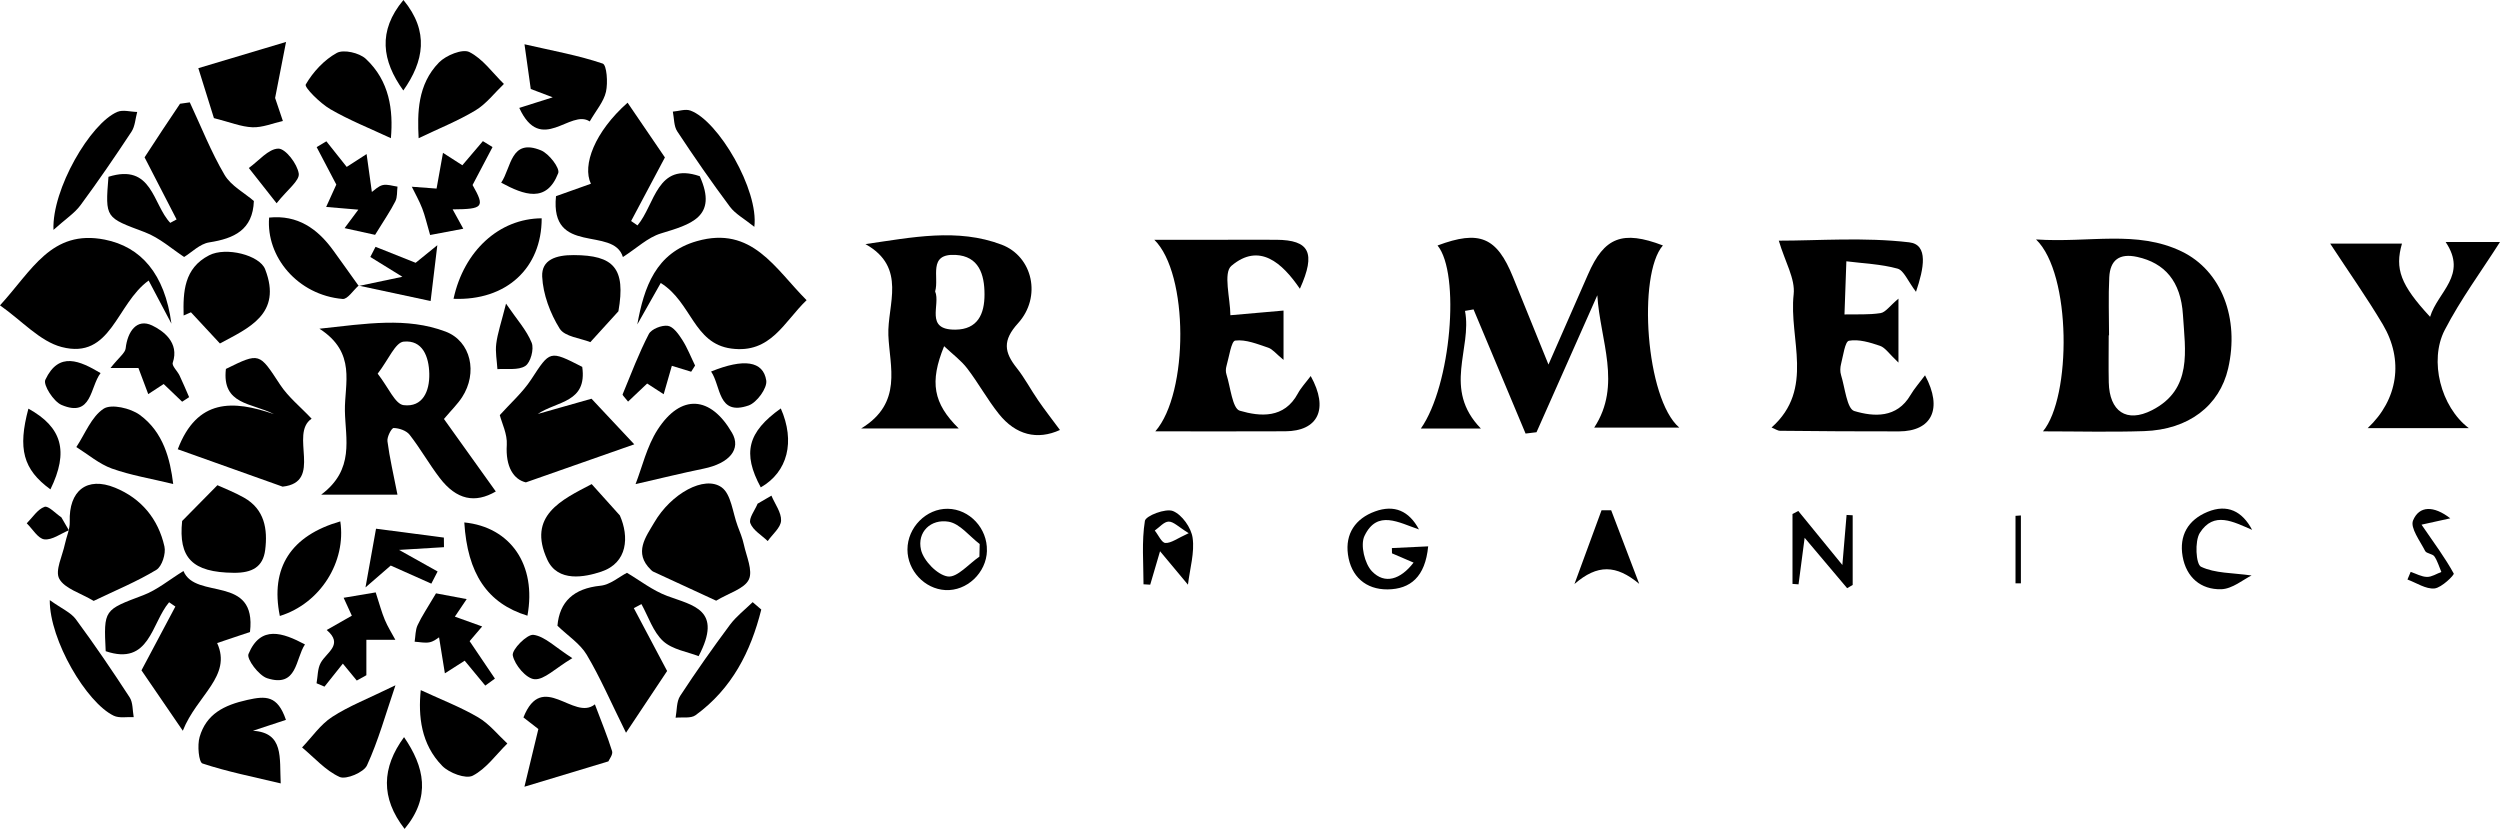 <?xml version="1.0" encoding="UTF-8"?>
<svg id="Layer_1" xmlns="http://www.w3.org/2000/svg" viewBox="0 0 450.63 149.41">
  <path d="M279.11,65.72c2.76-6.28,4.96-11.27,7.14-16.27,2.91-6.7,6.21-7.99,13.49-5.21-4.59,5.25-3.1,27.66,2.95,32.83h-15.33c5.04-7.68,1.05-15.74.56-23.85-3.65,8.23-7.31,16.46-10.96,24.69-.66.08-1.32.16-1.97.24-3.13-7.46-6.25-14.92-9.38-22.38-.51.09-1.03.18-1.54.27,1.32,6.86-4.1,14.05,2.87,21.21h-10.83c5.47-7.79,7.14-27.97,3.01-33,7.56-2.83,10.68-1.53,13.61,5.71,1.93,4.76,3.86,9.52,6.39,15.76Z"/>
  <path d="M191.07,77.5c-4.09,1.87-7.98.93-11.03-2.9-2.07-2.59-3.67-5.54-5.69-8.18-1.1-1.44-2.62-2.56-4.17-4.02-2.65,6.48-1.97,10.29,2.63,14.83h-17.58c7.55-4.58,5.12-11.16,4.9-16.8-.22-5.46,3.43-12.21-4.13-16.43,8.41-1.21,16.56-2.92,24.54.1,5.63,2.13,7.26,9.44,2.96,14.17-2.82,3.1-2.49,5.22-.23,8.06,1.44,1.81,2.53,3.91,3.85,5.82,1.2,1.75,2.51,3.42,3.95,5.37ZM168.56,52.53c1.03,2.39-1.95,6.94,3.64,6.89,4.03-.03,5.27-2.81,5.26-6.36,0-3.62-1.03-6.88-5.2-7.11-5.08-.28-2.93,4-3.7,6.58Z"/>
  <path d="M368.25,77.75c5.12-6.15,5.19-28.38-1.25-34.59,9.59.65,18.14-1.75,26.26,2.17,7.21,3.49,10.43,12.12,8.37,21.08-1.55,6.73-7.13,11.04-15.15,11.3-6.07.2-12.15.04-18.23.04ZM380.16,60.45s-.04,0-.06,0c0,2.83-.05,5.65.01,8.48.12,5.22,3.18,7.36,7.79,5.01,7.37-3.76,5.97-10.79,5.58-17.18-.38-6.08-3.3-9.36-8.24-10.45-3.23-.71-4.89.58-5.04,3.67-.18,3.48-.04,6.98-.04,10.47Z"/>
  <path d="M71.63,89.16h-13.73c6.06-4.53,4.36-10.07,4.27-15.09-.09-4.88,2.15-10.49-4.59-14.82,8.52-.92,15.72-2.11,22.71.51,4.64,1.74,5.85,7.48,3,11.84-.8,1.23-1.89,2.29-3.27,3.92,3.11,4.35,6.24,8.73,9.35,13.07-3.72,2.16-7.06,1.55-10.11-2.44-1.92-2.51-3.48-5.29-5.42-7.78-.58-.75-1.89-1.2-2.88-1.22-.39,0-1.23,1.61-1.12,2.39.39,2.99,1.08,5.93,1.8,9.6ZM68.08,67.36c1.94,2.48,3.14,5.49,4.68,5.67,3.42.41,4.69-2.49,4.62-5.67-.07-3.09-1.21-6.12-4.62-5.78-1.51.15-2.72,3.23-4.68,5.77Z"/>
  <path d="M320.63,43.38c7.13,0,15.41-.65,23.51.3,3.52.41,2.64,4.73,1.22,8.92-1.48-1.94-2.18-3.86-3.33-4.18-2.97-.82-6.14-.93-9.22-1.32-.11,3.19-.23,6.38-.34,9.58,2.17-.05,4.37.09,6.5-.24.9-.14,1.65-1.28,3.23-2.61v11.53c-1.7-1.6-2.38-2.7-3.32-3.02-1.8-.61-3.83-1.24-5.6-.92-.72.13-1.04,2.7-1.43,4.2-.16.62-.19,1.37,0,1.98.71,2.28,1.06,6.1,2.39,6.49,3.51,1.05,7.67,1.33,10.13-2.88.69-1.17,1.61-2.2,2.62-3.56,3.27,6.1,1.17,10.09-4.68,10.11-7.15.02-14.3-.04-21.45-.11-.44,0-.88-.33-1.53-.59,7.83-6.97,3.08-15.98,3.98-24.01.31-2.8-1.55-5.85-2.68-9.67Z"/>
  <path d="M208.04,43.22c4.69,0,8.38,0,12.07,0,3.33,0,6.65-.02,9.98,0,5.91.05,7.16,2.29,4.22,8.83-3.2-4.69-7.32-8.39-12.35-4.13-1.5,1.27-.2,5.84-.18,8.9,2.97-.26,5.94-.52,9.58-.84v8.89c-1.34-1.09-1.96-1.93-2.76-2.2-1.95-.65-4.04-1.52-5.95-1.28-.71.09-1.11,2.98-1.58,4.61-.13.46-.15,1.03,0,1.48.73,2.3,1.07,6.16,2.4,6.55,3.69,1.08,8.02,1.45,10.47-3.1.57-1.06,1.43-1.96,2.32-3.15,3.32,5.99,1.29,9.93-4.59,9.96-7.54.04-15.08.01-23.42.01,6.03-6.9,6.05-28.44-.2-34.55Z"/>
  <path d="M445.01,77.17h-18.23c5.49-5.15,6.53-12.28,2.73-18.68-2.91-4.9-6.22-9.58-9.49-14.58h12.94c-1.31,4.55-.28,7.43,5.07,13.2,1.38-4.54,6.83-7.5,2.8-13.49h9.8c-3.34,5.25-7.1,10.33-9.97,15.88-2.84,5.5-.71,13.84,4.34,17.67Z"/>
  <path d="M106.51,33.12c-1.59-3.33.67-9.34,6.61-14.61,2.24,3.28,4.43,6.5,6.73,9.87-1.93,3.62-4.01,7.54-6.09,11.46l1.15.79c3.19-3.78,3.48-11.53,11.22-8.87,3.35,7.4-1.72,8.7-7.01,10.32-2.36.72-4.35,2.66-6.84,4.25-1.72-5.64-13.16-.15-12.06-10.97,1.5-.54,3.75-1.34,6.29-2.24Z"/>
  <path d="M33.07,102.93c2.19,5.29,13.23.53,11.99,10.99-1.47.49-3.73,1.26-5.92,1.99,2.72,5.98-3.66,9.41-6.19,15.81-2.96-4.32-5.15-7.53-7.45-10.89,1.93-3.64,4.02-7.57,6.11-11.5l-1.13-.77c-3.21,3.77-3.49,11.52-11.43,8.82-.37-7.55-.32-7.41,6.79-10.1,2.48-.94,4.63-2.75,7.24-4.36Z"/>
  <path d="M19.54,31.87c7.93-2.5,7.96,4.95,11.15,8.3l1.14-.62c-1.9-3.69-3.81-7.38-5.77-11.19.98-1.5,2.1-3.23,3.24-4.95,1.04-1.58,2.1-3.14,3.15-4.71.59-.08,1.17-.16,1.76-.25,2.05,4.38,3.82,8.91,6.26,13.06,1.17,1.99,3.59,3.25,5.29,4.72-.19,5.21-3.55,6.76-8.05,7.46-1.68.26-3.16,1.8-4.52,2.63-2.07-1.34-4.39-3.45-7.12-4.48-7.05-2.65-7.13-2.46-6.52-9.99Z"/>
  <path d="M125.94,118.28c-2-.79-4.73-1.18-6.41-2.72-1.81-1.67-2.65-4.4-3.91-6.67-.46.24-.91.48-1.37.73,2.02,3.81,4.03,7.61,6,11.33-2.1,3.15-4.21,6.33-7.41,11.13-2.77-5.59-4.66-9.99-7.09-14.07-1.18-1.98-3.35-3.37-5.27-5.22.38-4.33,2.92-6.72,7.75-7.21,1.76-.17,3.39-1.62,4.78-2.33,2.28,1.34,4.62,3.19,7.28,4.18,4.6,1.72,10.07,2.43,5.63,10.86Z"/>
  <path d="M26.79,50.57c-5.87,4.22-6.73,14.31-15.68,11.98-3.91-1.02-7.12-4.71-11.11-7.51,5.76-6.27,9.25-13.74,18.87-11.85,6.53,1.29,10.83,6.16,12.03,15.15-1.27-2.4-2.53-4.79-4.11-7.78Z"/>
  <path d="M114.88,58.46c1.21-6.68,3.31-12.89,10.75-15,9.94-2.83,14.08,4.97,19.76,10.65-4.08,3.9-6.44,9.67-13.57,8.72-6.83-.91-7.12-8.33-12.72-11.82-1.41,2.49-2.81,4.98-4.22,7.46Z"/>
  <path d="M49.36,74.64c-3.98-2.05-9.39-1.63-8.64-8.14,6.12-3.01,5.99-2.92,9.77,2.84,1.47,2.24,3.67,3.99,5.68,6.13-4.08,2.75,2.15,11.45-5.23,12.25-6.81-2.43-12.7-4.53-18.9-6.74,3.5-9.17,9.96-8.88,17.31-6.34Z"/>
  <path d="M90.09,74.82c1.9-2.12,4.1-4.05,5.65-6.41,3.42-5.23,3.29-5.31,9.21-2.28.92,6.48-4.53,6.13-8.02,8.49,3.22-.91,6.44-1.83,9.69-2.75,2.36,2.52,4.73,5.05,7.71,8.22-6.7,2.35-12.44,4.37-19.54,6.86-2.21-.52-3.69-2.81-3.44-6.77.12-1.92-.89-3.91-1.26-5.35Z"/>
  <path d="M16.88,108.31c-2.4-1.44-5.23-2.21-6.2-3.99-.8-1.47.58-4.13,1.02-6.26.28-1.34.92-2.69.87-4.01-.19-5.58,3.08-8.22,8.17-6.14,4.73,1.93,7.79,5.64,8.9,10.6.29,1.27-.44,3.59-1.45,4.2-3.46,2.1-7.26,3.66-11.32,5.61Z"/>
  <path d="M129.08,108.27c-3.97-1.83-7.68-3.54-11.39-5.26-.14-.07-.26-.21-.38-.32-3.15-3.06-.88-5.93.62-8.51,3.03-5.21,9.05-8.55,12.14-6.34,1.73,1.24,1.99,4.55,2.88,6.94.42,1.11.88,2.22,1.13,3.37.46,2.13,1.66,4.71.9,6.31-.8,1.67-3.56,2.41-5.9,3.82Z"/>
  <path d="M39.64,61.91c-1.91-2.06-3.57-3.84-5.22-5.62-.44.19-.88.39-1.32.58-.11-4.24.06-8.52,4.59-10.85,3.06-1.58,9.12-.02,10.1,2.51,3.15,8.1-3.07,10.63-8.14,13.38Z"/>
  <path d="M106.65,87.26c1.78,1.98,3.43,3.81,5.08,5.65,1.68,3.8,1.45,8.54-3.37,10.14-2.94.98-7.81,1.96-9.71-2.17-3.66-7.94,2.6-10.79,8-13.62Z"/>
  <path d="M32.83,93.91c2.56-2.6,4.41-4.48,6.36-6.45,1.23.56,3.07,1.27,4.77,2.23,3.74,2.1,4.31,5.7,3.84,9.44-.39,3.09-2.38,4.15-5.66,4.12-7.51-.07-9.99-2.7-9.31-9.34Z"/>
  <path d="M111.47,56.11c-1.76,1.93-3.51,3.86-5.06,5.56-1.75-.71-4.62-.97-5.53-2.44-1.71-2.75-3-6.18-3.15-9.38-.14-3.03,2.49-3.89,5.7-3.87,7.16.03,9.41,2.32,8.04,10.13Z"/>
  <path d="M97.03,131.4c-.28-.22-1.42-1.1-2.68-2.08,3.39-8.55,9.08.73,12.88-2.36,1.14,3.04,2.25,5.7,3.1,8.44.19.61-.54,1.51-.67,1.84-4.82,1.45-9.3,2.81-15.13,4.57.98-4.07,1.7-7.05,2.51-10.4Z"/>
  <path d="M35.74,12.29c6.07-1.82,10.3-3.08,15.82-4.73-.77,3.94-1.33,6.82-1.97,10.1.27.8.83,2.48,1.4,4.15-1.83.41-3.68,1.2-5.49,1.13-2.05-.08-4.08-.93-6.94-1.65-.81-2.59-1.87-6-2.81-9Z"/>
  <path d="M45.59,131.72c5.62.36,4.77,4.82,5.01,9.49-4.98-1.19-9.64-2.11-14.1-3.59-.67-.22-.96-3.29-.52-4.77,1.21-4.16,4.4-5.75,8.61-6.69,3.33-.74,5.44-.84,6.95,3.6-2.06.68-4.11,1.35-5.95,1.96Z"/>
  <path d="M93.6,19.45c2.22-.7,4.18-1.32,6.03-1.91-.95-.36-2.34-.88-3.96-1.5-.34-2.4-.69-4.91-1.13-8.06,5.22,1.2,9.77,2.01,14.1,3.48.73.25.96,3.44.59,5.08-.4,1.79-1.78,3.35-2.93,5.35-3.5-2.32-8.78,6.07-12.7-2.44Z"/>
  <path d="M31.21,87.24c-3.98-.97-7.62-1.56-11.04-2.78-2.3-.83-4.29-2.55-6.41-3.88,1.58-2.38,2.71-5.45,4.91-6.9,1.39-.92,4.86-.11,6.53,1.11,4.26,3.11,5.48,7.99,6.02,12.45Z"/>
  <path d="M114.56,87.26c1.18-3.02,2.02-6.78,3.98-9.82,4.2-6.5,9.55-6.1,13.41.58,1.69,2.92-.44,5.5-5.15,6.46-3.91.8-7.78,1.76-12.24,2.78Z"/>
  <path d="M75.85,124.4c3.75,1.74,7.2,3.06,10.35,4.91,1.99,1.16,3.52,3.11,5.25,4.71-2.04,2.01-3.81,4.55-6.24,5.8-1.25.64-4.24-.49-5.49-1.76-3.84-3.92-4.35-8.99-3.88-13.65Z"/>
  <path d="M71.28,123.53c-1.76,5.17-3.08,9.97-5.13,14.43-.58,1.27-3.77,2.61-4.93,2.09-2.54-1.15-4.54-3.47-6.77-5.32,1.78-1.86,3.3-4.12,5.4-5.49,3.04-1.98,6.51-3.31,11.42-5.71Z"/>
  <path d="M75.46,24.92c-.23-4.49-.23-9.68,3.67-13.66,1.26-1.29,4.23-2.5,5.47-1.88,2.43,1.22,4.19,3.76,6.23,5.75-1.69,1.62-3.17,3.59-5.13,4.77-3.14,1.89-6.59,3.26-10.23,5.01Z"/>
  <path d="M70.46,24.91c-3.81-1.78-7.52-3.25-10.94-5.24-1.83-1.07-4.7-3.94-4.41-4.44,1.31-2.26,3.32-4.44,5.6-5.69,1.22-.67,4.05-.02,5.21,1.05,4.31,4,4.98,9.28,4.54,14.32Z"/>
  <path d="M97.64,39.35c.01,9.02-6.42,14.89-15.89,14.51,1.87-8.65,8.24-14.47,15.89-14.51Z"/>
  <path d="M64.63,51.49c-.96.84-1.98,2.47-2.86,2.4-8.11-.7-13.84-7.61-13.26-14.67,5.14-.52,8.71,1.99,11.56,5.92,1.55,2.12,3.06,4.28,4.59,6.41l-.03-.06Z"/>
  <path d="M50.44,111.03c-1.77-8.72,2.02-14.49,10.9-17.05,1.09,7.27-3.58,14.79-10.9,17.05Z"/>
  <path d="M95.07,110.98c-7.26-2.23-10.81-7.62-11.38-16.81,8.33.83,13.07,7.66,11.38,16.81Z"/>
  <path d="M62.5,30.08c1.12-.72,2.35-1.52,3.58-2.31.31,2.21.61,4.42.95,6.83.45-.3,1.14-1.05,1.96-1.24.82-.19,1.77.16,2.66.28-.12.89,0,1.89-.39,2.65-.88,1.74-2,3.35-3.65,6.04-1.14-.25-3.32-.73-5.5-1.21.85-1.14,1.7-2.28,2.48-3.33-1.18-.1-3.11-.26-5.8-.49.87-1.92,1.43-3.15,1.83-4.03-1.24-2.36-2.39-4.56-3.54-6.75.58-.35,1.17-.7,1.75-1.05,1.21,1.52,2.42,3.05,3.67,4.62Z"/>
  <path d="M78.69,34.01c.36-2.01.76-4.23,1.16-6.46,1.14.73,2.28,1.46,3.49,2.24,1.05-1.23,2.38-2.79,3.7-4.35.58.36,1.16.72,1.74,1.07-1.16,2.2-2.31,4.4-3.6,6.84,2.26,3.98,1.96,4.35-3.59,4.39.56,1.03,1.24,2.26,1.92,3.49-2.06.39-4.11.78-5.98,1.13-.62-2.13-.92-3.49-1.42-4.78-.52-1.35-1.24-2.61-1.88-3.92,1.62.12,3.24.24,4.45.33Z"/>
  <path d="M63.42,110.98c-.32-.7-.9-1.96-1.48-3.23,1.96-.33,3.92-.66,5.78-.97.67,2.07,1.06,3.55,1.65,4.96.52,1.24,1.25,2.39,1.89,3.58h-5.22v6.39c-.58.32-1.15.64-1.73.96-.89-1.08-1.78-2.16-2.51-3.05-.83,1.03-2.07,2.59-3.31,4.15-.48-.2-.96-.41-1.43-.61.23-1.24.17-2.63.75-3.68,1.04-1.91,4.18-3.28,1.08-5.92,1.71-.97,3.42-1.95,4.55-2.59Z"/>
  <path d="M81.99,111.15c1.21.44,3.07,1.1,4.92,1.77-.84.99-1.68,1.97-2.26,2.65,1.41,2.09,2.99,4.42,4.56,6.75-.58.42-1.16.84-1.74,1.26-1.31-1.58-2.61-3.16-3.71-4.49-1.12.72-2.35,1.5-3.57,2.28-.34-2.08-.67-4.16-1.05-6.49-.22.12-.91.73-1.69.89-.86.18-1.8-.05-2.71-.1.16-1.01.12-2.11.54-3,.75-1.61,1.77-3.1,3.31-5.72,1.13.21,3.33.62,5.53,1.04-.78,1.16-1.56,2.31-2.13,3.16Z"/>
  <path d="M135.96,40.88c-1.81-1.46-3.42-2.31-4.4-3.63-3.3-4.42-6.45-8.97-9.49-13.58-.62-.94-.55-2.35-.79-3.55,1.06-.08,2.25-.52,3.17-.19,5.04,1.83,12.35,14.34,11.52,20.95Z"/>
  <path d="M137.22,109.88c-1.89,7.56-5.28,14.27-11.85,19.04-.86.62-2.38.32-3.59.45.25-1.32.14-2.88.82-3.93,2.85-4.36,5.86-8.63,8.97-12.81,1.14-1.53,2.72-2.74,4.1-4.09.52.44,1.03.89,1.55,1.33Z"/>
  <path d="M8.98,108.18c2.14,1.53,3.79,2.22,4.69,3.44,3.38,4.58,6.59,9.3,9.7,14.08.61.94.51,2.36.73,3.56-1.21-.06-2.59.23-3.6-.25-4.9-2.35-11.57-13.62-11.53-20.83Z"/>
  <path d="M9.64,41.43c-.3-7.29,6.65-19.22,11.53-21.27,1.01-.42,2.36,0,3.56.02-.33,1.2-.38,2.57-1.03,3.56-2.96,4.49-6,8.93-9.19,13.25-1.05,1.43-2.65,2.45-4.86,4.44Z"/>
  <path d="M19.91,66.34c1.59-1.99,2.64-2.71,2.74-3.54.34-3.05,2.01-5.46,4.78-4.13,1.93.93,4.95,3.04,3.71,6.71-.19.57.85,1.51,1.23,2.32.61,1.28,1.15,2.59,1.72,3.89-.42.27-.84.55-1.26.82-1.1-1.05-2.2-2.1-3.33-3.19-.81.53-1.8,1.18-2.78,1.82-.59-1.58-1.18-3.16-1.77-4.71h-5.05Z"/>
  <path d="M124.57,67c-1.26-.38-2.52-.77-3.47-1.06-.47,1.65-.97,3.38-1.47,5.12-.97-.63-1.94-1.26-2.98-1.93-1.01.95-2.2,2.08-3.44,3.26-.63-.81-1.04-1.16-.98-1.31,1.51-3.66,2.91-7.37,4.72-10.87.47-.9,2.34-1.64,3.43-1.48.98.14,1.94,1.5,2.6,2.53.92,1.44,1.55,3.08,2.31,4.63-.24.37-.48.74-.71,1.12Z"/>
  <path d="M257.43,98.49c-.53,5.5-3.21,7.7-7.3,7.75-3.95.04-6.62-2.34-7.16-6.3-.51-3.73,1.35-6.47,4.87-7.75,3.48-1.28,6.15-.1,7.93,3.24-3.62-1.21-7.52-3.63-9.82,1.17-.78,1.62.03,5.02,1.36,6.39,2.29,2.37,5.12,1.5,7.49-1.58-1.43-.61-2.66-1.14-3.89-1.67,0-.32-.01-.63-.02-.95,1.97-.09,3.95-.18,6.54-.31Z"/>
  <path d="M324.15,92.11c2.47,3.02,4.94,6.05,7.94,9.73.29-3.48.53-6.25.76-9.02.37.02.73.04,1.1.06v12.56c-.33.19-.67.39-1,.58-2.34-2.78-4.68-5.55-7.66-9.08-.43,3.29-.76,5.84-1.1,8.39-.36-.03-.72-.06-1.09-.08v-12.6c.35-.18.69-.37,1.04-.55Z"/>
  <path d="M290.42,91.98c1.68,4.42,3.37,8.84,5.05,13.26-4.14-3.45-7.52-3.57-11.67.03,1.63-4.43,3.25-8.86,4.88-13.29.58,0,1.16,0,1.74,0Z"/>
  <path d="M77.74,105.2c-2.41-1.07-4.82-2.15-7.31-3.26-1.09.94-2.34,2.02-4.55,3.94.77-4.27,1.29-7.18,1.9-10.58,3.86.51,8.04,1.05,12.23,1.6,0,.58.02,1.15.02,1.73-2.8.17-5.59.34-8.1.49,2.13,1.19,4.54,2.54,6.95,3.89-.38.73-.76,1.46-1.13,2.19Z"/>
  <path d="M177.9,99.27c-.11,3.99-3.63,7.31-7.51,7.09-3.73-.21-6.82-3.51-6.82-7.3,0-3.99,3.39-7.41,7.28-7.35,3.92.06,7.16,3.54,7.04,7.56ZM176.54,100.33c.02-.76.03-1.51.05-2.27-1.85-1.4-3.56-3.67-5.59-4.02-3.21-.55-5.72,1.85-4.99,5.05.45,1.97,2.95,4.55,4.83,4.82,1.7.24,3.79-2.28,5.71-3.58Z"/>
  <path d="M9.09,88.21c-4.95-3.6-5.9-7.35-3.97-14.55,6.06,3.34,7.32,7.69,3.97,14.55Z"/>
  <path d="M214.14,105.4c-1.24-1.49-2.85-3.42-5.04-6.04-.76,2.6-1.26,4.32-1.77,6.03-.4-.02-.81-.05-1.21-.07,0-3.82-.35-7.71.25-11.43.15-.92,3.75-2.31,5.07-1.77,1.62.66,3.28,3.01,3.53,4.82.38,2.65-.48,5.48-.84,8.46ZM214.27,96.11c-1.85-1.13-2.73-2.1-3.61-2.09-.84,0-1.67,1.03-2.51,1.61.64.79,1.24,2.21,1.91,2.24,1.05.05,2.15-.83,4.2-1.76Z"/>
  <path d="M72.83,132.87c3.65,5.32,4.91,10.74.1,16.54-4.36-5.61-4.11-11.06-.1-16.54Z"/>
  <path d="M72.72,0c4.7,5.7,3.68,11.06-.02,16.31-3.84-5.33-4.66-10.71.02-16.31Z"/>
  <path d="M64.66,51.55c2.81-.59,5.62-1.18,7.87-1.66-1.39-.86-3.59-2.21-5.78-3.57.31-.61.62-1.22.94-1.83,2.26.9,4.51,1.79,7.23,2.88.79-.64,1.99-1.61,3.91-3.17-.43,3.58-.76,6.3-1.21,10.06-4.16-.89-8.58-1.83-12.99-2.78,0,0,.03.06.03.06Z"/>
  <path d="M137.13,87.85c-3.34-6.17-2.38-9.96,3.61-14.23,2.63,5.97,1.25,11.45-3.61,14.23Z"/>
  <path d="M405.95,95.51c-3.42-1.47-6.9-3.41-9.42.53-.96,1.5-.71,5.67.2,6.11,2.52,1.21,5.67,1.09,9.12,1.58-1.49.72-3.47,2.43-5.48,2.48-3.66.09-6.3-2.14-6.95-5.93-.65-3.76.98-6.56,4.48-8.01,3.58-1.48,6.27-.13,8.05,3.24Z"/>
  <path d="M54.97,116.16c-1.74,2.58-1.34,7.86-6.82,6.09-1.51-.49-3.73-3.47-3.36-4.36,2.19-5.28,6.21-3.84,10.18-1.73Z"/>
  <path d="M90.34,32.93c1.85-2.74,1.69-8.07,7.17-5.83,1.44.58,3.46,3.22,3.11,4.11-2.1,5.44-6.15,3.95-10.28,1.72Z"/>
  <path d="M18.13,67.25c-1.92,2.48-1.52,8.09-7.04,5.74-1.44-.61-3.35-3.62-2.92-4.53,2.44-5.21,6.28-3.39,9.96-1.21Z"/>
  <path d="M128.17,66.97c5.89-2.39,9.41-1.93,9.95,1.62.21,1.36-1.71,3.99-3.19,4.5-5.59,1.93-4.93-3.48-6.76-6.13Z"/>
  <path d="M103.17,118.63c-3.15,1.88-5.06,3.93-6.82,3.8-1.5-.11-3.58-2.57-3.92-4.29-.21-1.04,2.58-3.86,3.73-3.71,2.05.28,3.88,2.2,7,4.2Z"/>
  <path d="M49.86,36.64c-2.2-2.79-3.61-4.57-5.01-6.36,1.78-1.27,3.54-3.47,5.33-3.49,1.29-.01,3.41,2.75,3.67,4.5.19,1.27-2.06,2.9-3.99,5.35Z"/>
  <path d="M91.22,54.74c1.95,2.86,3.71,4.78,4.62,7.05.45,1.13-.2,3.57-1.16,4.18-1.27.82-3.31.43-5.02.57-.09-1.53-.4-3.09-.21-4.58.24-1.91.89-3.77,1.76-7.22Z"/>
  <path d="M436.49,94.58c2.37,3.45,4.28,6.02,5.8,8.8.14.25-2.18,2.56-3.47,2.69-1.56.15-3.24-1.01-4.87-1.61.19-.46.39-.92.58-1.38.98.33,1.95.89,2.94.91.85.02,1.72-.57,2.59-.89-.41-.95-.69-1.98-1.26-2.81-.33-.48-1.42-.5-1.66-.97-.92-1.81-2.73-4.18-2.18-5.51,1.11-2.68,3.73-2.69,6.71-.38-2.13.47-3.75.82-5.17,1.14Z"/>
  <path d="M139.05,89.34c.63,1.51,1.81,3.04,1.74,4.51-.06,1.26-1.55,2.45-2.41,3.68-1.09-1.06-2.65-1.94-3.13-3.22-.33-.88.82-2.32,1.31-3.52.83-.48,1.66-.97,2.49-1.45Z"/>
  <path d="M12.42,95.58c-1.48.61-3.03,1.8-4.42,1.64-1.16-.14-2.12-1.87-3.18-2.89,1.05-1.05,1.94-2.52,3.2-2.97.7-.25,2.01,1.21,3.04,1.89.45.78.9,1.56,1.35,2.33Z"/>
  <path d="M363.3,105.15v-12.17c.32-.02.65-.04.97-.07v12.24c-.32,0-.65,0-.97,0Z"/>
</svg>